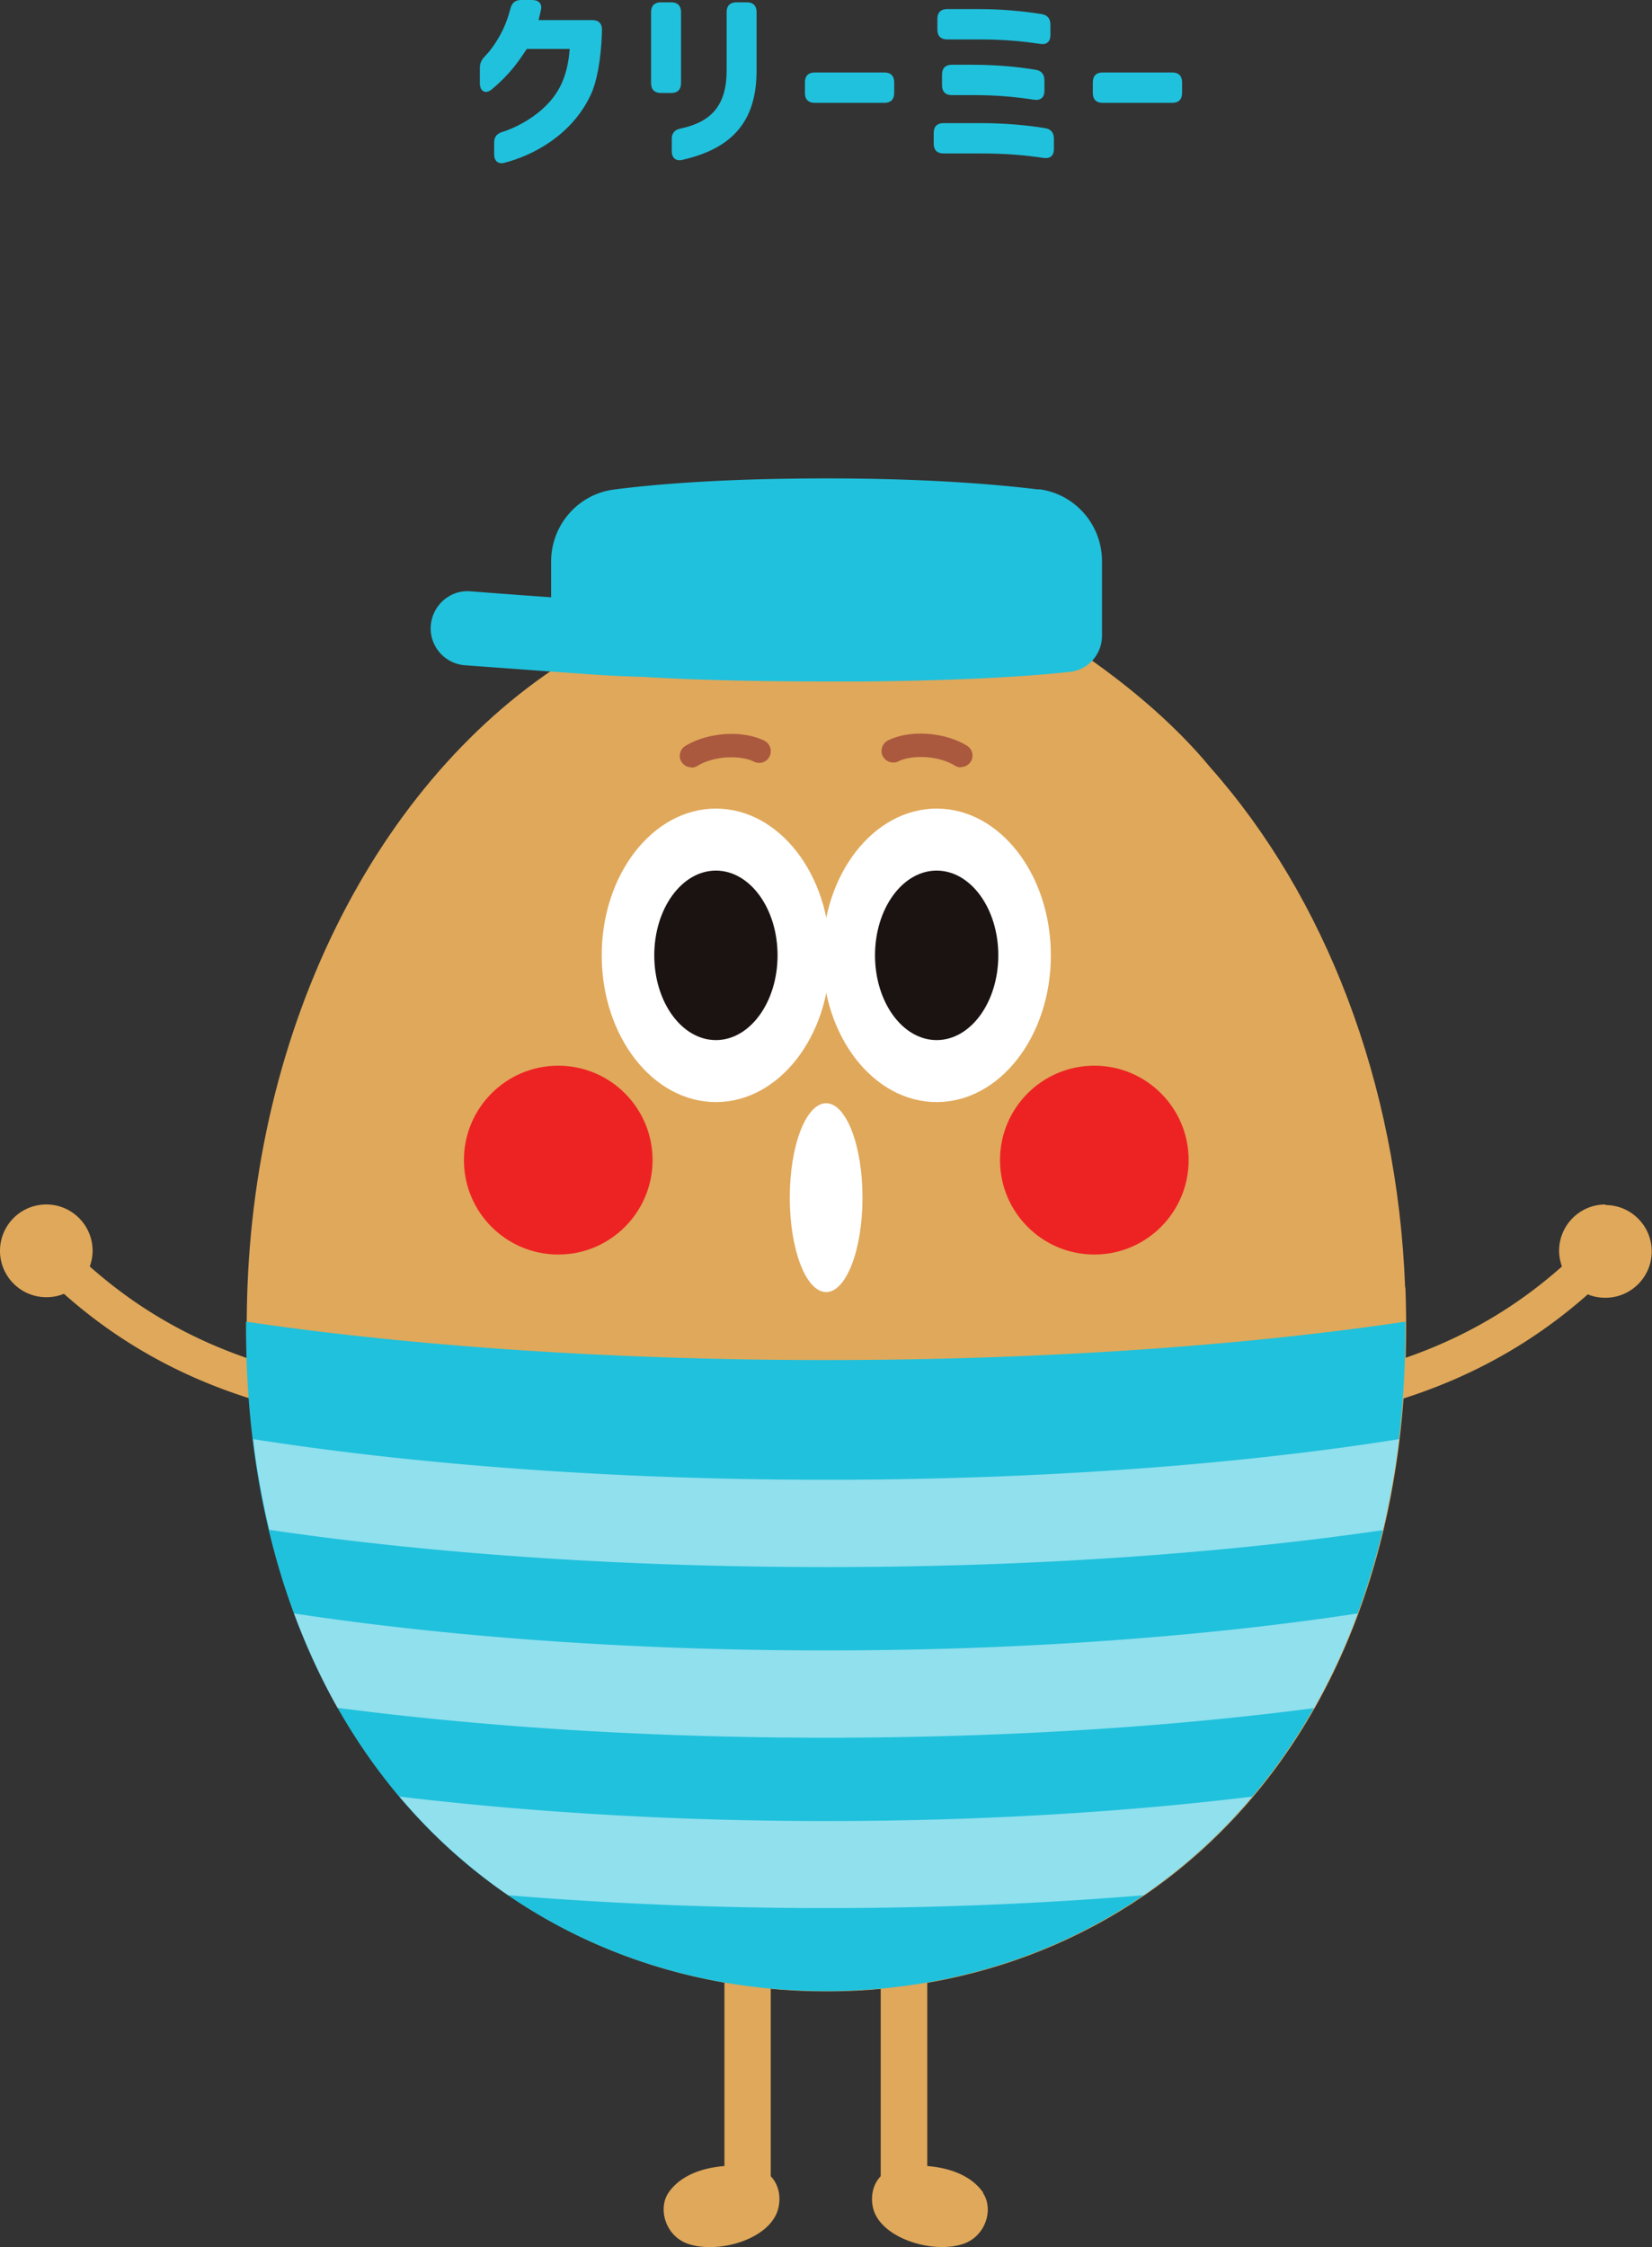 <svg width="342" height="465" fill="none" xmlns="http://www.w3.org/2000/svg"><rect width="100%" height="100%" fill="#333333" stroke="none"/><g clip-path="url(#clip0_6_178)"><path d="M290.891 266.434c-1.588-42.491-16.644-80.922-40.346-107.641-14.527-17.714-43.816-37.959-73.928-45.433-15.998-3.943-35.288-6.18-51.344-4.885-3.059.236-3.823 4.355-1.059 5.709 8.646 4.237 12.586 11.594.412 18.244-.059 0-.118.059-.177.118-42.11 22.363-70.988 74.153-73.222 133.888-3.47 93.162 53.226 145.658 119.861 145.658 66.636 0 123.391-52.437 119.862-145.658h-.059z" fill="#E0A85A"/><path d="M185.556 132.251c3 0 5.058-4.708 2.294-7.062-1.706-1.471-4.823-2.648-8.646-3.884-4.822-1.53-7.587-2.295-9.88-.353-1.294 1.059-2.118 4.473 0 6.003 2.235 1.648 4.528 1.765 7.645 2.825 2.882.941 6.235 2.471 8.587 2.471zm-21.716-11.204c.173-2.236-1.761-4.21-4.319-4.408-2.558-.198-4.773 1.454-4.946 3.69-.173 2.236 1.761 4.209 4.319 4.407 2.558.199 4.773-1.453 4.946-3.689z" fill="#DEC075"/><path d="M332.355 249.249c-5.293 0-9.587 4.296-9.587 9.593 0 1.118.235 2.236.588 3.237-15.762 14.006-34.758 21.951-59.048 24.835-2.118.236-3.647 2.178-3.412 4.355.236 2.001 1.941 3.473 3.882 3.473h.471c25.701-3.002 46.521-11.889 63.459-26.896 1.118.471 2.353.706 3.647.706 5.293 0 9.586-4.296 9.586-9.592 0-5.297-4.293-9.593-9.586-9.593v-.118zM77.634 286.914c-24.29-2.884-43.228-10.829-59.049-24.835.353-1.001.588-2.119.588-3.237 0-5.297-4.293-9.593-9.586-9.593-5.294 0-9.587 4.296-9.587 9.593s4.293 9.593 9.587 9.593c1.293 0 2.529-.236 3.646-.706 16.938 15.066 37.817 23.893 63.46 26.895h.47a3.932 3.932 0 003.882-3.472c.235-2.119-1.294-4.061-3.411-4.355v.117zm81.985 51.907c0-2.648-2.176-4.825-4.822-4.825-2.647 0-4.823 2.177-4.823 4.825v109.406c-5.117.412-9.351 2.237-11.586 5.532-2.235 3.296-.647 9.005 4.117 10.594 6.41 2.118 17.173-1.06 18.644-7.475.529-2.354.058-4.825-1.588-6.532V338.821h.058zm43.934 114.938c-2.235-3.295-6.469-5.12-11.586-5.532V338.821c0-2.648-2.176-4.825-4.823-4.825-2.647 0-4.823 2.177-4.823 4.825v111.525c-1.646 1.707-2.117 4.178-1.588 6.532 1.471 6.239 12.234 9.593 18.644 7.475 4.764-1.589 6.352-7.298 4.117-10.535l.059-.059z" fill="#E0A85A"/><path d="M115.569 259.607c10.783 0 19.526-8.748 19.526-19.539 0-10.791-8.743-19.539-19.526-19.539-10.784 0-19.526 8.748-19.526 19.539 0 10.791 8.742 19.539 19.526 19.539zm110.98 0c10.784 0 19.527-8.748 19.527-19.539 0-10.791-8.743-19.539-19.527-19.539-10.783 0-19.526 8.748-19.526 19.539 0 10.791 8.743 19.539 19.526 19.539z" fill="#ED2323"/><path d="M143.152 158.794a2.464 2.464 0 01-2.058-1.119c-.706-1.118-.353-2.589.764-3.295 4.588-2.825 11.763-3.355 16.35-1.119a2.432 2.432 0 011.118 3.237c-.588 1.236-2 1.707-3.235 1.119-2.705-1.354-8.175-1.295-11.704.882-.412.236-.823.353-1.235.353v-.058zm55.755 0c-.412 0-.882-.118-1.235-.354-3.529-2.177-8.999-2.236-11.704-.882-1.176.588-2.647.059-3.235-1.118-.588-1.178-.059-2.649 1.118-3.237 4.587-2.237 11.762-1.707 16.35 1.118 1.117.706 1.47 2.177.764 3.296a2.466 2.466 0 01-2.058 1.118v.059z" fill="#AA593F"/><path d="M193.908 228.062c13.057 0 23.643-13.596 23.643-30.367 0-16.772-10.586-30.368-23.643-30.368-13.058 0-23.643 13.596-23.643 30.368 0 16.771 10.585 30.367 23.643 30.367z" fill="#fff"/><path d="M193.908 215.232c7.049 0 12.763-7.851 12.763-17.537s-5.714-17.538-12.763-17.538c-7.049 0-12.762 7.852-12.762 17.538s5.713 17.537 12.762 17.537z" fill="#1A1311"/><path d="M148.21 228.062c13.058 0 23.643-13.596 23.643-30.367 0-16.772-10.585-30.368-23.643-30.368s-23.643 13.596-23.643 30.368c0 16.771 10.585 30.367 23.643 30.367z" fill="#fff"/><path d="M148.21 215.232c7.048 0 12.762-7.851 12.762-17.537s-5.714-17.538-12.762-17.538c-7.049 0-12.763 7.852-12.763 17.538s5.714 17.537 12.763 17.537z" fill="#1A1311"/><path d="M171.03 267.375c4.157 0 7.528-8.748 7.528-19.539 0-10.791-3.371-19.538-7.528-19.538-4.158 0-7.529 8.747-7.529 19.538s3.371 19.539 7.529 19.539z" fill="#fff"/><path d="M215.022 101.295C205.847 100.177 191.555 99 171.088 99s-34.818 1.118-43.934 2.295c-7.469.942-13.056 7.357-13.056 14.89v7.415c-5.999-.412-12.116-.883-16.703-1.236-4.352-.353-8.058 3.061-8.234 7.416a7.662 7.662 0 007.116 7.886c7.881.588 20.115 1.471 26.878 1.942 2.47.176 5.999.353 10.116.471 8.704.529 20.879.941 37.699.941h8.47c22.349-.235 35.288-1.236 42.11-2.001 3.764-.412 6.587-3.649 6.587-7.474v-15.419c0-7.533-5.587-13.948-13.057-14.89l-.058.059zm-44.051 310.738c64.93 0 120.45-49.788 119.979-138.537-20.82 3.119-62.401 7.945-119.921 7.945-57.519 0-99.218-4.826-120.096-7.945-.412 88.749 55.049 138.537 119.979 138.537h.059z" fill="#20C1DC"/><path opacity=".5" d="M286.304 316.576c1.411-6.003 2.529-12.242 3.352-18.774-20.467 3.295-61.872 8.416-118.568 8.416s-98.218-5.179-118.685-8.416c.764 6.532 1.94 12.771 3.352 18.774 22.643 3.354 62.225 7.709 115.392 7.709 53.167 0 92.631-4.355 115.216-7.651l-.059-.058zm-14.233 36.841a132.02 132.02 0 008.999-19.539c-22.35 3.413-60.225 7.651-110.04 7.651-49.815 0-87.75-4.238-110.158-7.651 2.588 6.944 5.587 13.477 8.999 19.539 23.525 3.06 57.813 6.179 101.159 6.179 43.345 0 77.574-3.06 101.041-6.12v-.059zM236.724 392.2c8.234-5.65 15.821-12.476 22.526-20.421-22.232 2.707-52.109 5.061-88.22 5.061-36.112 0-66.107-2.413-88.338-5.061a113.489 113.489 0 0022.525 20.421c18.703 1.53 40.699 2.649 65.813 2.649 25.113 0 46.992-1.119 65.694-2.649z" fill="#fff"/></g><path d="M104.459 33.68c-1.32.36-2.16-.36-2.16-1.76v-2.44c0-1.2.6-1.84 1.76-2.2 2.48-.76 5.84-2.52 8.28-4.76 3.24-2.92 5.16-6.48 5.6-12.4h-8.88c-1.96 3-3.12 4.4-4.52 5.84-.72.76-1.76 1.72-2.76 2.56-1.28 1.04-2.44.36-2.44-1.28v-3.2c0-1.04.4-1.72 1.12-2.48.52-.52 1.08-1.2 1.76-2.16 1.28-1.88 2.6-4.24 3.44-7.6.32-1.2 1-1.8 2.2-1.8h2.32c1.36 0 2.12.8 1.8 2.08l-.48 2.08h11.16c1.28 0 2 .72 1.96 2.08-.16 6.52-1.2 10.92-2.24 13.2-4.04 8.8-12.48 12.84-17.92 14.24zm36.809-.6c-1.36.32-2.2-.4-2.2-1.8v-2.52c0-1.2.6-1.92 1.84-2.16 6.16-1.32 9.52-4.6 9.52-12V2.48c0-1.28.72-2 2-2h2.2c1.28 0 2 .72 2 2V14.6c0 10.6-5.12 16.16-15.36 18.48zm-6.48-15.84V2.48c0-1.28.72-2 2-2h2.2c1.28 0 2 .72 2 2v14.76c0 1.28-.72 2-2 2h-2.2c-1.28 0-2-.72-2-2zm33.849 4.04c-1.28 0-2-.72-2-2V17c0-1.28.72-2 2-2h14.48c1.28 0 2 .72 2 2v2.28c0 1.28-.72 2-2 2h-14.48zm49.542 9.6c0 1.36-.8 2-2.16 1.8-4.04-.6-7.88-.92-12.96-.92h-7.76c-1.28 0-2-.72-2-2v-2.28c0-1.28.72-2 2-2h7.76c4.8 0 9.4.4 13.32 1.04 1.2.2 1.8.96 1.8 2.16v2.2zm-24.12-24.72V3.88c0-1.28.72-2 2-2h6.52c4.64 0 9.12.4 13.08 1.04 1.2.2 1.8.96 1.8 2.16v2.2c0 1.36-.8 2.04-2.16 1.8-4.04-.6-7.76-.92-12.72-.92h-6.52c-1.28 0-2-.72-2-2zm.96 11.52V15.4c0-1.28.72-2 2-2h4.16c4.68 0 9.16.36 13.24 1.04 1.2.2 1.8.96 1.8 2.16v2.2c0 1.36-.8 2.04-2.16 1.84-4.16-.64-7.92-.96-12.88-.96h-4.16c-1.28 0-2-.72-2-2zm33.219 3.6c-1.28 0-2-.72-2-2V17c0-1.28.72-2 2-2h14.48c1.28 0 2 .72 2 2v2.28c0 1.28-.72 2-2 2h-14.48z" fill="#20C1DC"/><defs><clipPath id="clip0_6_178"><path fill="#fff" transform="translate(0 99)" d="M0 0h342v366H0z"/></clipPath></defs></svg>